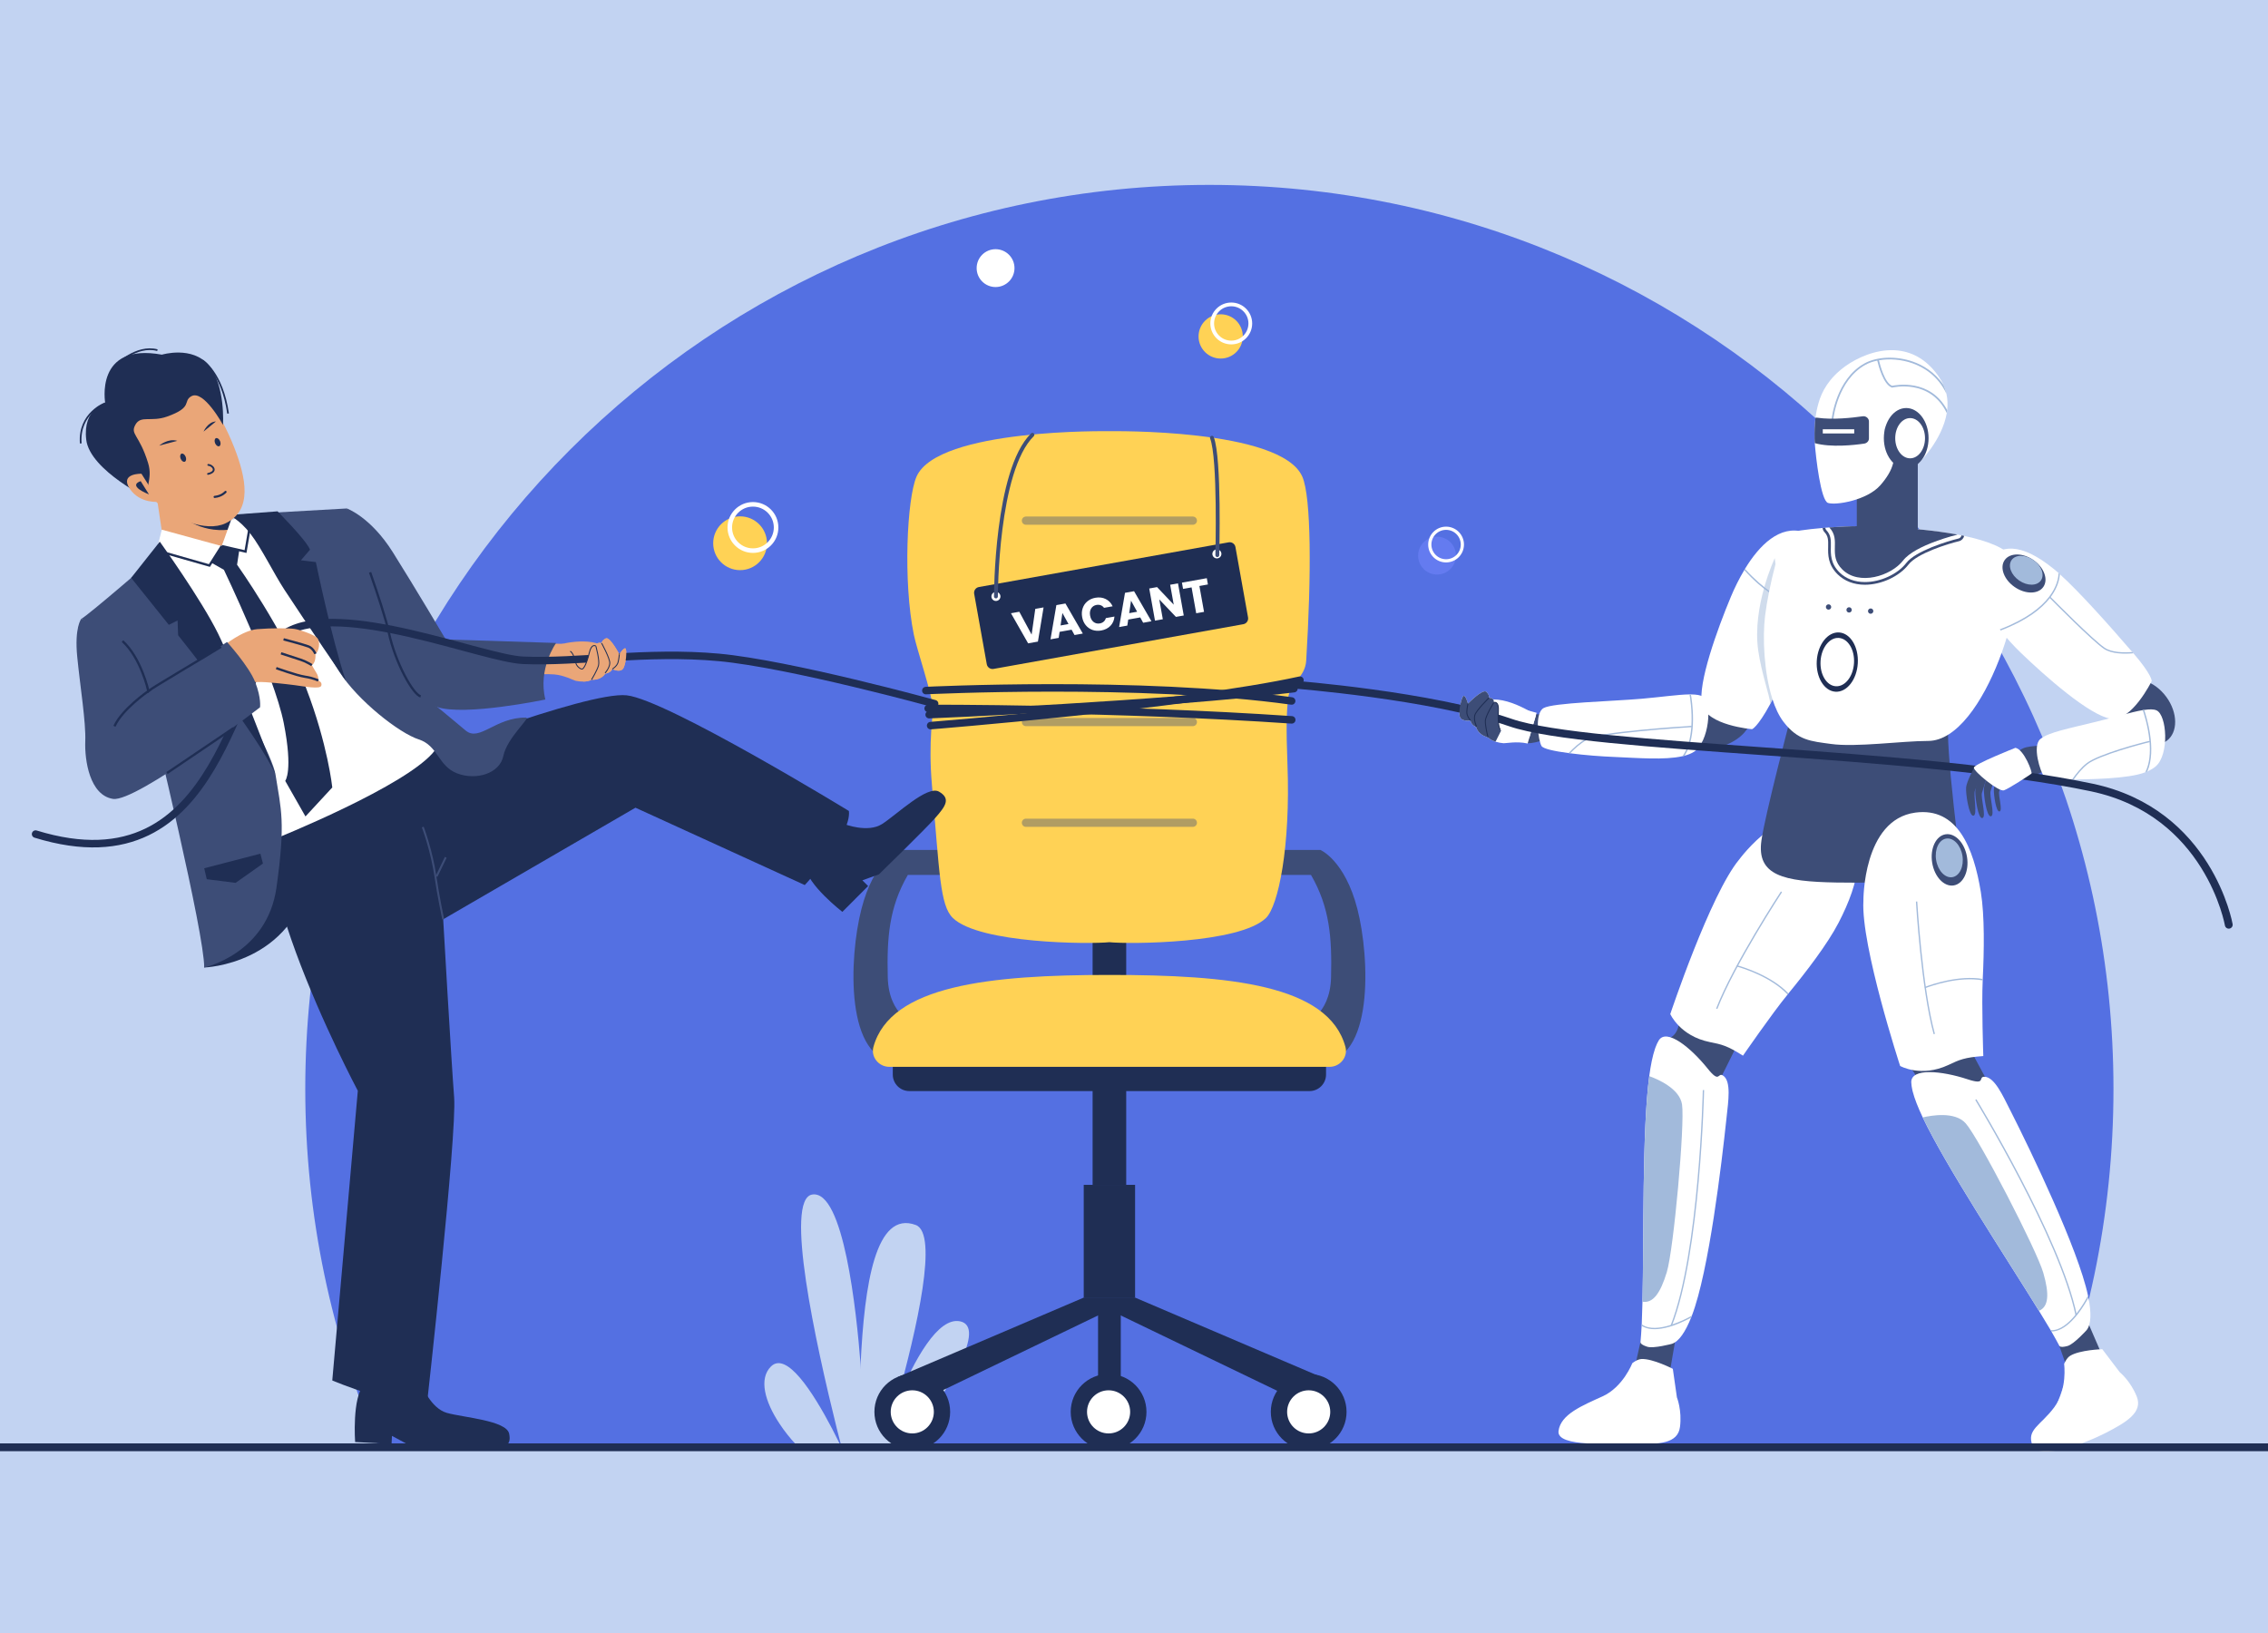 <svg fill="none" height="265" viewBox="0 0 368 265" width="368" xmlns="http://www.w3.org/2000/svg" xmlns:xlink="http://www.w3.org/1999/xlink"><rect x="0" y="0" width="368" height="265" fill="#808080" stroke="none"/><clipPath id="a"><path d="m0 0h368v265h-368z"/></clipPath><g clip-path="url(#a)"><path d="m0 0h368v265h-368z" fill="#c2d3f2"/><path d="m342.926 176.694c0 20.656-4.265 40.312-11.97 58.132h-269.454c-7.699-17.82-11.97-37.476-11.97-58.132 0-81.014 65.679-146.694 146.7-146.694 81.015 0 146.694 65.68 146.694 146.694z" fill="#5470e2"/><g fill="#c2d3f2"><path d="m136.367 234.495h-6.251l-.944-.089c-1.008-1.09-1.915-2.225-2.663-3.366-2.453-3.677-3.397-7.354-1.42-9.319 2.529-2.517 6.809 4.134 9.941 10.118.474.913.925 1.806 1.337 2.656z"/><path d="m140.5 234.495h-4.026c-.216-.824-.431-1.687-.666-2.587-3.531-14.219-8.546-37.314-4.038-38.087 5.116-.869 7.208 19.012 7.867 27.583.177 2.333.253 3.835.253 3.835l-.253-.025.659 7.113z"/><path d="m145.425 227.655c-.006.006-.013.019-.013.038-.482 1.724-.97 3.398-1.445 4.983-.178.621-.361 1.23-.539 1.819h-4.12c.012-.742.025-1.49.031-2.257.057-3.525.133-7.227.298-10.834.621-13.161 2.46-25.054 8.951-22.645 3.684 1.369.299 16.489-3.163 28.896z"/><path d="m148.38 233.088c-.342.475-.685.944-1.021 1.407h-4.52c.209-.609.437-1.23.666-1.864.576-1.611 1.217-3.29 1.908-4.939 0-.019.006-.032.013-.038 2.966-7.17 6.796-14.016 10.365-13.262 4.266.907-1.725 10.733-7.411 18.696z"/></g><path d="m207.024 137.907h7.222s3.967 1.659 6.002 9.586c2.034 7.928 2.696 24.827-5.951 24.827l-2.848-6.145s4.374-1.229 4.526-7.62c.153-6.391-.203-11.308-3.255-16.592h-6.154z" fill="#3d4d77"/><path d="m152.996 137.907h-7.222s-3.967 1.659-6.002 9.586c-2.034 7.928-2.695 24.827 5.951 24.827l2.848-6.145s-4.374-1.229-4.526-7.62c-.153-6.391.203-11.308 3.255-16.592h6.154z" fill="#3d4d77"/><g fill="#1f2e54"><path d="m212.477 177.031h-64.935c-1.481 0-2.682-1.201-2.682-2.683v-1.742h70.3v1.742c0 1.482-1.201 2.683-2.683 2.683z"/><path d="m182.736 147.946h-5.452v44.3h5.452z"/><path d="m184.176 192.246h-8.332v18.294h8.332z"/><path d="m184.176 210.539 30.145 12.867-3.606 3.933-34.871-16.8z"/><path d="m175.845 210.539-30.144 12.867 3.604 3.933 34.872-16.8z"/></g><path d="m211.31 77.338c-3.442-7.866-31.299-7.374-31.299-7.374s-27.858-.492-31.3 7.374c-1.537 3.515-2.208 16.951-.432 25.653.483 2.369 2.871 9.368 3.078 11.781.102 1.194-.769 5.357-.148 12.55 1.231 14.238 1.299 19.597 3.402 21.627 4.325 4.175 22.214 4.257 25.4 3.925 3.186.332 21.076.25 25.401-3.925 1.996-1.928 4.002-11.541 3.487-24.942-.237-6.157-.117-8.317.06-10.419.244-2.901 2.808-3.535 2.983-6.413.842-13.8.835-26.482-.632-29.837z" fill="#ffd255"/><path d="m144.292 173.098c-1.697 0-3.02-1.6-2.57-3.236 2.755-9.989 18.847-11.676 38.288-11.676 19.461 0 35.568 1.585 38.296 11.68.443 1.636-.876 3.233-2.571 3.233h-71.443z" fill="#ffd255"/><path d="m212.344 235.225c3.394 0 6.145-2.751 6.145-6.145s-2.751-6.145-6.145-6.145-6.145 2.751-6.145 6.145 2.751 6.145 6.145 6.145z" fill="#1f2e54"/><path d="m212.344 232.579c1.933 0 3.499-1.567 3.499-3.499 0-1.933-1.566-3.499-3.499-3.499-1.932 0-3.499 1.566-3.499 3.499 0 1.932 1.567 3.499 3.499 3.499z" fill="#fff"/><path d="m179.877 235.225c3.393 0 6.145-2.751 6.145-6.145s-2.752-6.145-6.145-6.145c-3.394 0-6.146 2.751-6.146 6.145s2.752 6.145 6.146 6.145z" fill="#1f2e54"/><path d="m179.877 232.579c1.932 0 3.499-1.567 3.499-3.499 0-1.933-1.567-3.499-3.499-3.499-1.933 0-3.499 1.566-3.499 3.499 0 1.932 1.566 3.499 3.499 3.499z" fill="#fff"/><path d="m148.025 235.225c3.394 0 6.145-2.751 6.145-6.145s-2.751-6.145-6.145-6.145-6.145 2.751-6.145 6.145 2.751 6.145 6.145 6.145z" fill="#1f2e54"/><path d="m148.025 232.579c1.932 0 3.499-1.567 3.499-3.499 0-1.933-1.567-3.499-3.499-3.499-1.933 0-3.499 1.566-3.499 3.499 0 1.932 1.566 3.499 3.499 3.499z" fill="#fff"/><path d="m181.854 211.751h-3.687v13.444h3.687z" fill="#1f2e54"/><g fill="#3d4d77" opacity=".4"><path d="m193.551 85.142h-27.083c-.368 0-.666-.298-.666-.666 0-.368.299-.666.666-.666h27.083c.368 0 .666.298.666.666.001.368-.298.666-.666.666z"/><path d="m193.551 101.482h-27.083c-.368 0-.666-.299-.666-.666 0-.368.299-.666.666-.666h27.083c.368 0 .666.298.666.666.001.368-.298.666-.666.666z"/><path d="m193.551 117.821h-27.083c-.368 0-.666-.299-.666-.666 0-.368.299-.666.666-.666h27.083c.368 0 .666.299.666.666.001.367-.298.666-.666.666z"/><path d="m193.551 134.16h-27.083c-.368 0-.666-.299-.666-.666 0-.368.299-.666.666-.666h27.083c.368 0 .666.299.666.666.001.367-.298.666-.666.666z"/></g><path d="m272.49 164.848s.277 2.806-1.672 3.625c-1.678.704 6.271 9.153 6.271 9.153s.19 1.07.418.659c.228-.41 4.256-8.525 4.256-8.525z" fill="#3d4d77"/><path d="m271.016 164.536s1.566 3.557 6.386 4.537c1.974.396 2.815.566 5.408 2.213 0 0 4.744-6.882 7.241-9.919.046-.054.097-.115.14-.181 2.882-3.507 6.367-8.051 8.144-11.492 3.354-6.501 5.174-13.373-.856-16.709-7.534-4.155-15.287 6.482-15.287 6.482-4.686 5.627-11.176 25.069-11.176 25.069z" fill="#fff"/><path d="m278.655 163.713c2.771-7.16 10.417-18.836 10.493-18.953l-.183-.12c-.076.117-7.734 11.813-10.513 18.993z" fill="#a2badb"/><path d="m281.929 156.863c.803.229 5.409 1.612 8.121 4.503.046-.054.097-.114.141-.18-2.711-2.848-7.197-4.236-8.156-4.515-.115-.034-.18-.045-.187-.05l-.046.211c.008.005.047.01.127.031z" fill="#a2badb"/><path d="m266.183 217.726-.962 4.304s5.7 1.004 5.683.913.943-5.582.943-5.582z" fill="#3d4d77"/><path d="m264.849 221.188s-1.484 3.855-4.807 5.369-6.816 2.914-7.16 5.633 8.746 1.95 12.508 2.058c3.763.107 6.856 0 7.2-2.719.345-2.719-.498-4.794-.498-4.794l-.664-4.638s-3.269-1.685-5.097-1.591c-.706.035-1.482.682-1.482.682z" fill="#fff"/><path d="m267.273 218.512c1.027.33 4.012-.472 4.012-.472 1.143-.379 2.184-1.947 3.109-4.251.04-.099.078-.207.124-.316 2.775-7.191 4.849-24.871 5.594-31.829.016-.166.034-.322.052-.479.244-2.337.802-5.775-.6-6.657-.878-.553-.469 1.392-2.496-1.141-2.743-3.419-6.672-6.574-7.923-4.555-.189.313-.37.696-.536 1.147-.029.07-.049.137-.076.215-.385 1.139-.694 2.646-.93 4.433-1.168 8.681-.866 26.405-1.101 36.604-.032 1.309-.072 2.539-.119 3.664-.009.082-.016.165-.016.245-.05.954-.109 1.83-.182 2.61 0 0-.182.374 1.088.782z" fill="#fff"/><g fill="#a2badb"><path d="m266.502 211.21c1.708.281 2.902-1.357 3.951-4.803 1.113-3.676 2.951-24.011 2.47-27.204-.394-2.612-4.02-4.132-5.32-4.596-1.168 8.68-.866 26.405-1.101 36.603z"/><path d="m271.286 215.104c4.628-11.818 5.218-37.996 5.222-38.233l-.218-.005c-.005.237-.594 26.377-5.208 38.158z"/><path d="m266.367 215.12c.91.599 2.218.702 3.846.328.435-.099.89-.231 1.381-.398 1.12-.401 2.136-.903 2.799-1.262.04-.099.078-.206.124-.316-.66.368-1.841.971-3.149 1.415-.084.028-.175.058-.267.088-1.681.539-3.531.775-4.719-.101-.008.083-.015.165-.015.246z"/></g><path d="m290.408 116.919s-4.007 15.274-4.602 19.44c-.816 5.714 3.599 6.677 12.124 6.832 8.034.147 20.527-.393 20.527-.393s-3.095-23.305-2.23-25.776c.864-2.471-25.819-.103-25.819-.103z" fill="#3d4d77"/><path d="m278.302 121.414c3.609-.798 6.145-3.207 5.664-5.379-.48-2.173-3.795-3.288-7.404-2.49s-6.145 3.207-5.664 5.379c.48 2.173 3.795 3.288 7.404 2.49z" fill="#3d4d77"/><path d="m276.165 114.312c.723 3.378 8.117 4 8.117 4s.888-.275 2.962-4.103c.043-.101.104-.203.157-.304.035-.092.081-.166.118-.248.883-1.672 1.84-3.499 2.779-5.334 1.897-3.751 3.71-7.546 4.714-10.204l.108-.265c.127-.328.23-.645.327-.935 2.143-6.708.486-9.64-2.775-10.606-3.892-1.145-7.186 2.118-9.538 5.989l-.015.019-.008.018c-.03.056-.06.102-.09.158-.861 1.441-1.601 2.959-2.184 4.357-2.175 5.216-5.403 14.089-4.672 17.457z" fill="#fff"/><path d="m285.282 105.531c.541 3.782 1.865 7.334 1.963 8.678.043-.101.104-.203.157-.304.035-.092.081-.166.117-.248.884-1.672 1.841-3.499 2.78-5.334l-2.333-17.756s-3.692 7.807-2.684 14.963z" fill="#a2badb" opacity=".5"/><path d="m283.123 92.322-.013.015c-.031.056-.06.102-.091.159 3.075 3.388 5.726 4.914 7.792 5.528.067.025.143.043.212.059.1.033.211.059.313.083 1.703.403 2.958.187 3.679-.048l.107-.263c-1.398.514-5.812 1.234-11.984-5.557z" fill="#a2badb"/><path d="m245.491 118.481c.127 1.297 1.44 2.229 2.932 2.083 1.493-.146 6.118-1.661 5.991-2.957s-4.958-1.884-6.451-1.738c-1.492.147-2.599 1.316-2.472 2.612z" fill="#3d4d77"/><g fill="#fff"><path d="m248.143 119.714c-.323.094-.549.162-.549.162l-3.212-.248-4.013-2.847s-2.658-2.956 1.455-3.284c.147-.01.3-.019.45-.015.006.002.006.002.006.002 2.023-.01 4.2.965 5.695 1.795.503.283.935.551 1.25.756z"/><path d="m247.868 120.644c-.044-.014-.082-.025-.128-.032-1.631-.358-3.41 0-3.767-.019-.41-.028-.883-.117-1.308-.253-.529-.174-.996-.418-1.223-.706 0 0-1.5-.249-1.918-1.65 0 0-.811-.328-.929-1.089 0 0-1.362.244-1.699-.542-.334-.794.264-3.379.598-3.442.341-.061.696 1.252.696 1.252s2.39-2.439 2.965-1.916c.58.525.448.985.448.985s.455-.033.67.251c.007.002.007.002.007.002.087.116.136.274.106.505 0 0 .852-.345.738 1.408-.114 1.754.086 2.677.303 2.955.034.044.084.107.15.182.393.441 1.311 1.322 2.157 1.085.987-.276 1.622-2.911 1.931-4.427l.309.087 1.358.377-.108.379-1.081 3.678z"/><path d="m250.118 121.036c.255.449 2.07.852 4.395 1.152.081.018.17.027.267.035 2.298.302 5.045.517 7.242.6 3.611.147 8.08.536 10.978-.127.112-.019.215-.047.326-.076l.009-.001c.582-.162 1.098-.363 1.512-.631 2.465-1.578 3.039-7.921 1.489-8.938-.405-.269-1.083-.369-1.972-.379l-.008.001c-.071-.002-.141-.004-.22-.005l-.009.001c-1.888.027-4.635.436-7.712.703-4.715.418-14.47.644-15.966 1.521-1.506.879-.841 5.245-.331 6.144z"/></g><path d="m272.999 122.696c.112-.019.215-.047.326-.076l.009-.001c2.13-3.303 1.189-9.04 1.03-9.948l-.009.001c-.07-.002-.141-.004-.22-.005.077.423.455 2.672.306 5.095-.001.079-.011.151-.014.222-.124 1.684-.508 3.427-1.428 4.712z" fill="#a2badb"/><path d="m254.513 122.188c.08.018.169.027.267.035.734-.758 1.645-1.595 2.606-2.12 2.042-1.141 15.861-2.047 17.042-2.118l.078-.008-.013-.218-.052.005c-1.154.068-15.036.964-17.162 2.148-1.026.567-2.009 1.48-2.766 2.276z" fill="#a2badb"/><path d="m287.567 113.367c.464 1.461 1.059 2.748 1.794 3.719 2.345 3.08 4.489 3.176 7.735 3.623 4.051.569 11.506-.49 15.756-.49 9.283-.001 16.82-25.209 13.766-29.654-1.164-1.698-4.27-2.835-7.927-3.614-.14-.026-.281-.053-.421-.087-.21-.044-.428-.079-.647-.123-7.289-1.356-16.118-1.365-16.118-1.365-1.286 0-2.992.07-4.69.201-.218.017-.437.035-.656.053-.14.009-.289.026-.429.035-2.581.219-4.943.542-5.591.866-1.155.577-3.167 8.706-3.745 13.405-.428 3.491-.175 9.187 1.173 13.431z" fill="#fff"/><path d="m296.028 86.329c.639.674.621 1.348.603 2.371-.026 1.295-.061 2.914 1.549 4.497 1.12 1.094 2.642 1.68 4.419 1.68 2.669 0 5.565-1.348 7.061-3.264 1.426-1.846 6.414-3.377 8.217-3.806.419-.105.743-.455.814-.858-.14-.026-.281-.053-.421-.087-.052.245-.236.455-.489.516-1.847.446-6.965 2.021-8.47 3.964-1.409 1.82-4.174 3.098-6.711 3.098-1.654 0-3.081-.543-4.113-1.549-1.479-1.461-1.444-2.966-1.418-4.183.018-1.05.035-1.872-.725-2.678-.106-.114-.167-.254-.184-.403-.14.009-.289.026-.429.035.017.246.122.483.297.666z" fill="#3d4d77"/><path d="m298.951 92.419c2.678 2.634 7.867 1.068 9.844-1.479 1.978-2.555 8.829-4.2 8.829-4.2-7.289-1.356-16.117-1.365-16.117-1.365-1.287 0-2.993.07-4.69.201 2.003 2.109-.307 4.445 2.134 6.843z" fill="#3d4d77"/><path d="m301.441 107.627c.161-2.656-1.2-4.899-3.038-5.01-1.839-.111-3.459 1.952-3.619 4.608-.161 2.656 1.2 4.899 3.039 5.01 1.838.111 3.458-1.952 3.618-4.608z" fill="#1f2e54"/><path d="m300.827 107.59c.131-2.166-.978-3.994-2.477-4.085-1.499-.09-2.82 1.592-2.951 3.757-.131 2.166.979 3.994 2.478 4.085 1.499.09 2.82-1.592 2.95-3.757z" fill="#fff"/><path d="m298.077 104.249s-1.141.054-1.793 1.702" stroke="#fff" stroke-linecap="round" stroke-linejoin="round" stroke-miterlimit="10" stroke-width=".128"/><g fill="#3d4d77"><path d="m303.53 99.586c.239 0 .432-.194.432-.432 0-.239-.193-.432-.432-.432s-.432.194-.432.432c0 .239.193.432.432.432z"/><path d="m300.03 99.391c.239 0 .432-.194.432-.432 0-.239-.193-.432-.432-.432s-.432.194-.432.432c0 .239.193.432.432.432z"/><path d="m296.695 98.917c.239 0 .432-.194.432-.432 0-.239-.193-.432-.432-.432s-.432.194-.432.432c0 .239.193.432.432.432z"/><path d="m308.966 172.526s2.456 1.388 2.005 3.452c-.387 1.778 11.095.13 11.095.13s.985.459.78.037c-.205-.423-4.529-8.384-4.529-8.384z"/></g><path d="m308.312 172.956s3.378 1.924 7.832-.161c1.821-.859 2.598-1.222 5.662-1.446 0 0-.29-8.353-.096-12.28.006-.071.01-.15.006-.229.225-4.533.316-10.259-.307-14.082-1.18-7.219-3.814-13.823-10.644-12.909-8.526 1.152-8.414 14.314-8.414 14.314-.411 7.312 5.961 26.793 5.961 26.793z" fill="#fff"/><path d="m316.998 143.665c1.562-.249 2.532-2.308 2.167-4.598-.365-2.291-1.927-3.946-3.49-3.697-1.562.249-2.532 2.308-2.167 4.598.365 2.291 1.927 3.946 3.49 3.697z" fill="#3d4d77"/><g fill="#a2badb"><path d="m316.783 142.324c1.18-.188 1.912-1.743 1.637-3.472-.276-1.729-1.455-2.979-2.635-2.791-1.179.188-1.912 1.742-1.636 3.472.276 1.729 1.455 2.978 2.634 2.791z"/><path d="m313.957 167.743c-2.041-7.401-2.858-21.333-2.867-21.473l-.218.013c.008.14.827 14.095 2.874 21.518z"/><path d="m312.505 160.292c.781-.295 5.304-1.928 9.206-1.223.005-.071.009-.15.005-.229-3.873-.671-8.304.887-9.24 1.234-.112.041-.172.071-.181.071l.089.197c.009 0 .044-.02.121-.05z"/></g><path d="m334.125 218.328 1.429 4.071s5.498-2.724 5.434-2.79c-.064-.067-2.131-4.877-2.131-4.877z" fill="#3d4d77"/><path d="m335.466 218.394c1.041-.283 3.107-2.582 3.107-2.582.752-.94.77-2.822.291-5.258-.02-.105-.047-.216-.067-.333-1.591-7.542-9.327-23.585-12.492-29.827-.077-.146-.147-.288-.218-.429-1.068-2.092-2.473-5.28-4.129-5.256-1.037.014.365 1.423-2.714.403-4.163-1.373-9.177-1.879-9.126.497.012.365.069.784.175 1.253.014.074.034.142.053.222.298 1.164.86 2.597 1.635 4.224 3.75 7.915 13.502 22.702 18.861 31.382.686 1.115 1.322 2.169 1.896 3.137.038.074.077.148.121.215.477.828.905 1.594 1.269 2.287 0 0 .051.414 1.338.065z" fill="#fff"/><path d="m330.843 212.69c1.585-.694 1.694-2.719.696-6.181-1.068-3.689-10.448-21.83-12.592-24.246-1.753-1.976-5.621-1.275-6.965-.956 3.75 7.916 13.502 22.703 18.861 31.383z" fill="#a2badb"/><path d="m334.919 221.307s.572 4.091-1.599 7.026c-2.172 2.936-4.555 3.624-3.536 6.169 1.018 2.545 8.601-.307 11.943-2.038 3.343-1.731 5.996-3.325 4.978-5.87-1.019-2.545-2.762-3.951-2.762-3.951l-2.83-3.733s-3.676.112-5.229 1.081c-.6.374-.965 1.316-.965 1.316z" fill="#fff"/><path d="m336.975 213.349c-2.556-12.432-16.166-34.793-16.291-34.994l-.185.116c.125.201 13.714 22.529 16.262 34.923z" fill="#a2badb"/><path d="m332.859 216.042c1.089.007 2.243-.619 3.405-1.82.31-.32.619-.678.941-1.086.721-.946 1.299-1.921 1.659-2.582-.02-.106-.047-.217-.067-.334-.355.668-1.016 1.818-1.871 2.902-.055.069-.115.145-.176.22-1.116 1.367-2.538 2.573-4.012 2.485.038.074.077.148.121.215z" fill="#a2badb"/><path d="m351.567 120.196c1.852-1.36 1.821-4.551-.07-7.127-1.891-2.575-4.926-3.561-6.778-2.201-1.853 1.36-1.822 4.551.069 7.127 1.891 2.575 4.926 3.561 6.779 2.201z" fill="#3d4d77"/><path d="m342.461 116.61c3.411.557 6.672-6.111 6.672-6.111s.073-.967-2.972-4.503c-.069-.069-.126-.14-.188-.205-3.751-4.363-8.603-9.795-11.752-12.627l-.205-.195c-.264-.235-.522-.445-.759-.641-5.463-4.439-8.803-3.959-10.883-1.269-2.481 3.21-.643 7.465 2.109 11.055l.008.005.009.017.01.017c.04.05.074.094.114.143 1.03 1.327 2.175 2.564 3.267 3.615 4.073 3.927 11.161 10.153 14.57 10.698z" fill="#fff"/><path d="m331.552 95.222c.836-1.212.107-3.165-1.629-4.362-1.735-1.198-3.82-1.186-4.656.026s-.107 3.165 1.629 4.362c1.735 1.198 3.82 1.186 4.656-.026z" fill="#3d4d77"/><g fill="#a2badb"><path d="m331.159 94.171c.635-.92.081-2.402-1.236-3.311s-2.899-.9-3.534.02-.081 2.402 1.236 3.311 2.899.9 3.534-.02z"/><path d="m324.5 102.138.01.017c.04.049.074.094.114.143 4.273-1.633 6.659-3.549 7.982-5.251.047-.053.091-.118.131-.175.067-.081.132-.175.191-.262.994-1.44 1.249-2.689 1.293-3.445l-.205-.195c-.029 1.49-.963 5.863-9.533 9.146z"/><path d="m341.345 105.257c1.261.869 3.355.869 4.816.739-.069-.069-.126-.14-.188-.204-1.415.108-3.351.08-4.503-.715-1.909-1.317-8.108-7.571-8.733-8.205-.031-.033-.048-.054-.048-.054l-.16.155c.015.01.038.037.077.074.781.794 6.816 6.884 8.739 8.211z"/></g><path d="m326.716 124.21c.324 1.261 1.764 1.982 3.217 1.609 1.452-.373 5.792-2.578 5.468-3.839-.325-1.262-5.189-1.103-6.641-.73-1.453.373-2.368 1.698-2.044 2.96z" fill="#3d4d77"/><path d="m331.68 126.026c.321.406 2.176.526 4.519.466.083.006.172.001.27-.007 2.316-.053 8.86-.085 11.622-1.183.108-.037.206-.08.312-.125l.009-.002c.55-.25 1.03-.527 1.397-.856 2.195-1.937 1.791-8.292.104-9.061-.441-.203-1.126-.198-2.006-.072l-.009.002c-.07.009-.14.018-.218.03l-.009.002c-1.861.315-4.513 1.141-7.514 1.875-4.596 1.135-7.746 1.715-9.091 2.81-1.354 1.098-.028 5.311.614 6.121z" fill="#fff"/><path d="m348.091 125.302c.108-.037.205-.08.311-.124l.009-.003c1.599-3.59-.209-9.115-.506-9.988l-.008.002c-.07.009-.14.018-.218.029.14.407.859 2.571 1.082 4.989.011.078.012.151.021.221.133 1.681.021 3.463-.691 4.874z" fill="#a2badb"/><path d="m336.199 126.492c.083.006.172.001.269-.006.61-.862 1.382-1.828 2.251-2.494 1.843-1.44 8.907-3.314 10.062-3.565l.077-.02-.046-.214-.051.013c-1.129.245-8.257 2.117-10.176 3.613-.928.717-1.76 1.771-2.386 2.673z" fill="#a2badb"/><path d="m301.279 85.903s1.235 1.524 4.9 1.524c3.191 0 4.997-1.524 4.997-1.524v-22.103l-9.897 14.476z" fill="#3d4d77"/><path d="m315.951 66.551c-.023.155-.045.311-.073.466-.743 4.433-4.555 8.15-4.555 8.15s.921-3.917-.105-6.813c-1.021-2.896-2.447-2.07-3.778-.793-1.337 1.287-2.475 2.07-.933 4.2 1.543 2.119.722 4.555-1.414 6.979-2.13 2.424-7.174 3.29-8.489 2.863-1.165-.389-1.969-7.351-2.142-9.704-.027-.322-.038-.555-.038-.677-.011-1.237.005-2.325.15-3.44.094-.755.25-1.526.488-2.363.516-1.864 1.681-4.072 4.389-6.02 1.764-1.265 4.771-2.713 7.906-2.575.083 0 .172.011.255.017 2.375.172 4.799 1.265 6.813 4.05.172.244.333.483.466.727.006.006.017.006.017.006.027.056.061.1.088.15.134.233.256.471.355.71.212.46.367.921.467 1.387.204.904.227 1.804.133 2.68z" fill="#fff"/><path d="m315.951 66.551c-.023.155-.044.311-.072.466-2.696-5.626-8.772-4.15-8.833-4.133l-.039.011-.038-.017c-1.387-.471-2.192-3.612-2.369-4.366-.017-.089-.028-.144-.034-.161l.272-.055c0 .006.016.067.039.166.172.744.937 3.678 2.141 4.139.555-.116 6.192-1.237 8.933 3.95z" fill="#a2badb"/><path d="m315.817 63.871c-1.382-2.935-3.734-4.305-5.515-4.932-1.764-.622-3.734-.782-5.426-.477-.094.011-.188.028-.277.05-.715.144-1.381.377-1.947.694-4.516 2.519-5.171 8.738-5.176 8.805l-.272-.028c.005-.067.671-6.43 5.315-9.016 2.02-1.126 5.182-1.243 7.878-.288 1.554.549 3.529 1.642 4.955 3.806.21.461.365.922.465 1.387z" fill="#a2badb"/><path d="m312.925 71.101c0 2.705-1.624 4.898-3.628 4.898-2.003 0-3.628-2.193-3.628-4.898s1.625-4.898 3.628-4.898c2.004 0 3.628 2.193 3.628 4.898z" fill="#3d4d77"/><path d="m312.348 71.101c0 1.802-1.081 3.263-2.416 3.263s-2.417-1.461-2.417-3.263 1.082-3.263 2.417-3.263c1.334 0 2.416 1.461 2.416 3.263z" fill="#fff"/><path d="m303.251 68.386v2.75c0 .424-.327.777-.771.842-1.599.238-5.403.662-8.017-.077-.026-.321-.039-.553-.039-.675-.013-1.24.006-2.326.148-3.444.096-.019.199-.026.302-.006 2.48.372 5.711.006 7.343-.231.546-.084 1.034.321 1.034.842z" fill="#3d4d77"/><path d="m300.862 69.65h-5.102v.68h5.102z" fill="#fff"/><path d="m209.816 111.072s22.384 1.72 35.244 6.161c12.861 4.441 65.969 4.533 94.373 10.547 19.012 4.025 22.201 22.263 22.201 22.263" stroke="#1f2e54" stroke-linecap="round" stroke-linejoin="round" stroke-miterlimit="10" stroke-width="1.268"/><g fill="#3d4d77"><path d="m320.309 124.586s-1.206 2.2-1.293 3.177c-.086.978.463 4.692 1.182 4.589.719-.104-.046-3.289.255-4.09.3-.802 1.063-2.603 1.063-2.603z"/><path d="m321.546 125.124s-1.034 2.286-1.047 3.267c-.012.982.444 4.498 1.153 4.34.708-.157-.297-3.275-.059-4.097.239-.821.862-2.676.862-2.676z"/><path d="m322.943 124.84s-1.034 2.286-1.047 3.268c-.012.981.444 4.497 1.153 4.34.708-.158-.297-3.275-.059-4.097.239-.822.861-2.677.861-2.677z"/><path d="m324.352 125.591s-.826 1.824-.835 2.607c-.01.784.354 3.589.919 3.463.566-.126-.237-2.613-.046-3.269.19-.656.687-2.136.687-2.136z"/></g><path d="m327.021 121.335s-6.68 2.637-6.746 3.217c-.065.579 4.03 3.975 4.877 3.683s4.277-2.547 4.472-2.717-1.188-3.895-2.603-4.183z" fill="#fff"/><path d="m236.894 116.35c.337.787 1.699.542 1.699.542.118.762.929 1.09.929 1.09.418 1.4 1.917 1.649 1.917 1.649.228.289.695.533 1.224.707l.911-1.806c-.067-.075-.116-.137-.15-.182-.218-.278-.417-1.202-.303-2.954.113-1.753-.738-1.409-.738-1.409.106-.824-.784-.758-.784-.758s.133-.459-.447-.985c-.574-.523-2.965 1.916-2.965 1.916s-.355-1.313-.695-1.252c-.333.064-.932 2.649-.598 3.442z" fill="#3d4d77"/><g stroke="#1f2e54" stroke-miterlimit="10" stroke-width=".158"><path d="m242.387 113.987s.851-.342.735 1.409c-.115 1.752.083 2.674.302 2.957"/><path d="m241.439 119.629s-.464-1.794-.43-2.658 1.378-2.984 1.378-2.984"/><path d="m241.599 113.229s-2.081 2.028-2.3 2.824.279 1.831.279 1.831"/><path d="m238.595 116.892s-.617-.691-.593-1.361.187-1.368.187-1.368"/></g><path d="m33.135 156.981s14.444-.414 17.286-15.155c2.842-14.74-9.827-14.859-9.827-14.859l-4.973 13.32z" fill="#1f2e54"/><path d="m42.903 135.069s.829 7.814 5.091 19.417c4.262 11.603 10.064 22.496 10.064 22.496l-4.144 47.004s11.248 4.736 15.392 3.552c0 0 4.854-43.452 4.381-49.49s-1.776-28.889-1.776-28.889l31.198-18.107 27.469 12.55s7.636-8.11 7.163-12.017c0 0-29.541-18.056-36.053-18.767-6.512-.71-36.052 10.885-36.052 10.885l-16.576 7.696z" fill="#1f2e54"/><path d="m24.605 75.123c.009.16 1.887 12.485 1.896 12.644 3.571 11.776 15.294 3.358 14.975.966-.053-.39-1.231-1.453-2.25-2.304-.292-.257-.576-.487-.824-.683-.399-.328-.674-.54-.674-.54s-.044-.053-.124-.142c-.062-.08-.08-.399-.08-.78 0-.576.018-1.302-.115-1.559-.922-1.737-1.515-4.04-1.515-4.04-3.261-.992-7.221-2.711-10.482-3.704 0 0-.797.142-.806.142z" fill="#eaa678"/><path d="m29.399 83.612c.204.195 3.473 3.278 8.896 2.153.035-.009.071-.018.106-.018-.399-.328-.674-.54-.674-.54s-.044-.053-.124-.142c-.062-.08-.08-.399-.08-.78-.39.222-.886.443-1.293.594-1.923.683-4.484.063-6.832-1.266z" fill="#1f2e54"/><path d="m44.265 136.253s22.081-8.812 26.344-14.555l-11.307-12.677-13.498-20.246-7.635-4.819-2.193 4.65-10.049-.719 6.675 21.43z" fill="#fff"/><path d="m34.142 91.21 2.191 1.243s8.169 17.049 9.709 24.864.237 9.384.237 9.384l3.286 5.771 4.351-4.706s-.711-6.926-4.262-16.162c-3.552-9.235-11.188-19.979-11.188-19.979l.414-2.723-2.901-.296z" fill="#1f2e54"/><path d="m35.977 88.606 1.548-4.32 3.203.014-.888 5.194z" fill="#fff"/><path d="m40.728 84.299-.888 5.194-3.863-.888" stroke="#1f2e54" stroke-miterlimit="10" stroke-width=".377"/><path d="m26.254 85.942 9.723 2.664-1.998 3.152-8.569-2.442z" fill="#fff"/><path d="m35.977 88.606-1.998 3.152-8.569-2.442" stroke="#1f2e54" stroke-miterlimit="10" stroke-width=".377"/><path d="m25.321 90.293s-11.159 9.67-12.136 10.115c0 0 8.436 3.196 10.301 11.011 1.865 7.814 9.65 39.967 9.65 45.562 0 0 10.212-2.22 11.722-12.964 1.51-10.745.74-12.618-.148-18.301-.889-5.684-19.389-35.423-19.389-35.423z" fill="#3d4d77"/><path d="m33.135 140.879 9.117-2.368.414 1.598-4.44 3.138-4.677-.592z" fill="#1f2e54"/><path d="m25.928 87.887-4.647 5.869 6.112 7.628 1.421-.71.089 2.397s13.053 16.25 15.806 22.644c0 0-6.571-17.316-9.324-22.91-2.752-5.595-9.457-14.918-9.457-14.918z" fill="#1f2e54"/><path d="m89.173 105.028s4.896-1.766 8.161-.485c3.691 1.446.421 3.423.421 3.423l-4.478 1.496-3.015-.666s-2.339-1.531-2.32-1.641c.018-.11 1.23-2.127 1.23-2.127z" fill="#eaa678"/><path d="m101.069 108.534c-.528.629-1.711.026-1.711.026-.321.666-1.157.742-1.157.742-.774 1.17-2.22.981-2.22.981-.289.201-.786.296-1.321.308-.428.006-.887-.044-1.27-.132-.333-.082-1.868-.906-3.466-1.032-2.535-.194-5.416.315-5.416.315l1.063-5.415 5.931.144c-.138 1.478-.289 4.076.541 4.604.711.453 1.799-.101 2.283-.396.082-.051.144-.095.189-.126.277-.195.717-.988 1.101-2.63.384-1.641 1.069-1.087 1.069-1.087.132-.787.931-.479.931-.479s.006-.459.686-.78c.673-.32 2.189 2.586 2.189 2.586s.692-1.107.988-.957c.288.152.118 2.693-.41 3.328z" fill="#eaa678"/><path d="m56.282 82.5s3.848 1.362 7.459 7.104c3.611 5.743 8.584 14.149 8.584 14.149l17.908.571s-2.989 4.144-1.746 9.176c0 0-13.142 2.744-17.582 1.205s-8.525-7.932-8.525-7.932l-5.743-19.181z" fill="#3d4d77"/><path d="m39.589 83.447 16.694-.947s5.742 15.155 6.808 20.127c1.065 4.973 3.981 10.117 5.165 10.354 1.184.237 5.076 3.736 7.326 5.57 2.25 1.836 4.795-2.182 9.797-2.122.732.008-3.108 3.306-3.7 6.207-.592 2.901-4.44 4.025-7.518 2.842-3.078-1.184-3.079-4.499-6.216-5.506-3.138-1.006-9.886-6.275-12.906-11.011-3.02-4.736-15.452-25.514-15.452-25.514z" fill="#3d4d77"/><path d="m60.05 92.865c1.324 3.799 2.594 7.676 3.04 9.762 1.065 4.972 3.981 10.116 5.165 10.353" stroke="#1f2e54" stroke-miterlimit="10" stroke-width=".377"/><path d="m45.035 82.967s4.676 4.683 5.269 6.222l-1.48 1.717 2.427.296s2.545 12.373 4.854 19.239c0 0-6.275-9.116-9.945-14.74-1.793-2.748-3.732-6.785-5.52-9.093-1.871-2.416-3.552-3.042-3.552-3.042z" fill="#1f2e54"/><path d="m38.032 72.67c1.868 4.816 3.016 10.134-1.451 12.243-3.122 1.474-8.498-.609-11.537-3.793-1.567-1.644-2.955-3.066-3.771-4.291-.646-.968-1.008-1.605-1.008-1.605l-.72-2.567-.419-1.504s.413-1.351.869-2.863c.568-1.895 3.532-1.709 3.519-1.804-.022-.144 5.125-4.773 8.45-3.706.011.001.017.003.019.008.303.097.571.223.796.385.187.134.342.292.464.474.235.352.576.886 1.003 1.565.171.288.367.597.563.933.333.564.689 1.188 1.049 1.857.753 1.398 1.53 3.003 2.174 4.668z" fill="#eaa678"/><g fill="#1f2e54"><path d="m29.984 74.915c.223-.091.284-.457.136-.817-.148-.36-.448-.577-.671-.486-.223.091-.284.457-.136.817.147.36.448.577.671.486z"/><path d="m35.573 72.398c.223-.091.284-.457.136-.817-.147-.36-.448-.577-.671-.486-.223.091-.284.457-.136.817.148.36.448.577.671.486z"/><path d="m24.468 81.035c.132.195-9.897-4.665-10.477-9.705-.581-5.04 3.086-5.909 3.086-5.909s-1.801-9.884 9.19-7.874c0 0 4.933-1.496 7.627 1.739s2.292 9.66 2.292 9.66-3.157-5.793-5.145-4.652c-1.44.827.363 1.767-3.916 3.292-2.643.942-4.276-.263-5.156 1.329-.881 1.591.616 1.54 2.053 6.183.884 2.856-.828 4.052.447 5.938z"/></g><g stroke="#1f2e54" stroke-miterlimit="10" stroke-width=".273"><path d="m17.077 65.421s-4.359 1.602-3.974 6.526"/><path d="m18.796 59.252s3.334-3.36 6.745-2.436"/><path d="m32.851 58.482s3.231 2.001 4.155 8.617"/></g><path d="m22.952 76.865s-3.565-.102-1.911 2.414c1.655 2.516 4.772 2.139 4.772 2.139z" fill="#eaa678"/><g fill="#1f2e54"><path d="m22.832 78.073s-2.367.619 1.338 2.144z"/><path d="m33.028 70.028s.673-1.583 2.008-1.642z"/><path d="m25.824 72.305c.089-.068 1.458-1.225 2.94-.777z"/></g><path d="m33.798 75.431c.699.037 1.596 1.082-.044 1.464" stroke="#1f2e54" stroke-linecap="round" stroke-linejoin="round" stroke-miterlimit="10" stroke-width=".296"/><path d="m36.596 79.814s-.58.699-1.767.811" stroke="#1f2e54" stroke-linecap="round" stroke-linejoin="round" stroke-miterlimit="10" stroke-width=".348"/><path d="m59.08 224.632s5.444 1.454 9.365.093c0 0 1.421 3.772 4.065 4.521s9.66 1.222 10.103 3.374c.443 2.151-.937 2.381-3.622 2.39-2.685.009-12.879-.684-12.879-.684l-2.511-1.349-.07 1.313-5.909-.314s-.525-7.271 1.459-9.344z" fill="#1f2e54"/><path d="m130.699 140.625s4.718-3.079 6.325-6.907c0 0 3.757 1.464 6.08-.004 2.324-1.469 7.363-6.372 9.26-5.265 1.896 1.108 1.146 2.288-.641 4.293-1.786 2.004-9.113 9.126-9.113 9.126l-2.681.968.93.929-4.181 4.188s-5.763-4.467-5.979-7.328z" fill="#1f2e54"/><g stroke-miterlimit="10"><path d="m68.596 134.189s1.464 3.851 2.072 8.111c.414 2.901 1.243 6.858 1.243 6.858" stroke="#3d4d77" stroke-width=".315"/><path d="m70.835 142.199 1.491-3.096" stroke="#3d4d77" stroke-width=".315"/><path d="m151.653 114.18s-23.443-6.452-35.047-7.518c-11.603-1.066-22.91.858-31.73.474-6.578-.287-29.481-9.828-38.48-4.499-8.998 5.327-9.78 42.187-40.621 32.697" stroke="#1f2e54" stroke-linecap="round" stroke-linejoin="round" stroke-width="1.217"/></g><path d="m101.069 108.534c-.528.629-1.711.026-1.711.026-.321.666-1.157.742-1.157.742-.774 1.17-2.22.981-2.22.981-.289.201-.786.296-1.321.308l-.333-1.912c.082-.051.144-.095.189-.126.277-.195.717-.988 1.101-2.63.384-1.641 1.069-1.088 1.069-1.088.132-.786.931-.478.931-.478s.006-.459.686-.78c.673-.32 2.188 2.586 2.188 2.586s.692-1.107.988-.957c.288.152.118 2.693-.41 3.328z" fill="#eaa678"/><g stroke="#1f2e54" stroke-miterlimit="10" stroke-width=".152"><path d="m96.683 104.834s-.686-.551-1.068 1.089c-.382 1.641-.821 2.434-1.101 2.631"/><path d="m94.514 108.555s-.32.087-.815-.466c-.494-.554-.404-1.913-1.178-2.432"/><path d="m95.983 110.281s.925-1.519 1.134-2.322-.434-3.125-.434-3.125"/><path d="m98.178 109.196s.746-.813.766-1.605c.02-.791-1.326-3.234-1.326-3.234"/><path d="m99.357 108.559s.759-.463.923-1.086c.164-.622.21-1.308.21-1.308"/></g><path d="m36.292 104.783s3.025-2.504 5.449-2.703c2.424-.198 5.258-.165 6.072-.033.814.132 3.224.922 3.702 1.523.479.599.253 2.164-.337 2.512 0 0 .15 1.397-.578 1.833 0 0 .358.664.753 1.29s.297 1.212.297 1.212.697.255.475.855c-.222.6-2.778.095-4.321-.105-1.542-.2-4.754-.56-5.896-.505-1.142.056-4.245-.264-4.245-.264z" fill="#eaa678"/><g stroke="#1f2e54" stroke-miterlimit="10" stroke-width=".377"><path d="m51.179 106.082s-.357-.887-1.091-1.178c-.735-.29-4.077-1.173-4.077-1.173"/><path d="m50.601 107.915s-1.021-.628-1.825-.874c-.805-.247-3.181-1.035-3.181-1.035"/><path d="m51.65 110.417s-.742-.399-2.16-.613c-1.417-.215-4.669-1.403-4.669-1.403"/></g><path d="m13.185 100.408s-1.125 1.391-.651 6.186 1.421 10.597 1.302 13.675c-.118 3.079.711 8.762 4.499 9.354 3.789.592 23.857-14.859 23.857-14.859s.237-1.451-.769-4.055c-1.006-2.605-4.588-6.542-4.588-6.542s-5.624 3.7-6.334 4.203c-.711.504-5.801 3.197-6.423 3.76 0 0-1.184-5.387-4.203-8.111-3.019-2.723-6.689-3.611-6.689-3.611z" fill="#3d4d77"/><g stroke="#1f2e54" stroke-miterlimit="10" stroke-width=".377"><path d="m27.097 125.428 10.775-7.282"/><path d="m35.859 104.945c-.711.503-11.159 6.621-11.781 7.184 0 0-1.184-5.387-4.203-8.11"/><path d="m24.078 112.129s-4.262 2.931-5.506 5.713"/></g><path d="m201.738 101.279-40.527 7.255c-.515.092-1.008-.251-1.1-.767l-2.044-11.419c-.093-.516.251-1.008.766-1.1l40.527-7.254c.516-.092 1.008.251 1.1.766l2.045 11.419c.091.515-.252 1.008-.767 1.1z" fill="#1f2e54"/><g fill="#fff"><path d="m169.328 98.554-.917 5.546-1.589.285-2.784-4.884 1.352-.242 1.998 3.706.595-4.171zm4.546 3.618-1.946.348-.148.977-1.329.238.953-5.553 1.471-.263 2.821 4.877-1.345.241zm-.502-.922-.989-1.794-.297 2.024zm2.214-1.133c-.092-.515-.062-.993.089-1.434.15-.446.403-.816.76-1.11.36-.3.793-.495 1.298-.585.619-.111 1.178-.042 1.678.206.499.248.873.641 1.123 1.179l-1.397.25c-.143-.199-.321-.339-.534-.418-.209-.08-.435-.099-.677-.055-.392.07-.684.263-.878.579-.194.316-.25.702-.169 1.157.082.455.268.798.56 1.027.291.228.633.308 1.024.238.243-.044.448-.139.616-.287.172-.148.291-.341.356-.577l1.397-.25c-.047.591-.262 1.089-.645 1.495-.383.401-.884.657-1.503.768-.505.09-.978.06-1.42-.091-.437-.157-.802-.416-1.097-.777-.295-.362-.488-.8-.581-1.315zm9.425.061-1.947.349-.147.977-1.33.238.954-5.554 1.471-.263 2.821 4.878-1.345.24zm-.502-.922-.989-1.794-.297 2.024zm7.564.609-1.271.227-2.7-2.836.575 3.217-1.27.227-.934-5.215 1.271-.227 2.703 2.851-.578-3.232 1.27-.227zm3.739-6.052.182 1.018-1.382.247.752 4.198-1.271.228-.751-4.198-1.382.247-.182-1.018z"/><path d="m197.451 90.603c.404 0 .732-.328.732-.732s-.328-.732-.732-.732c-.405 0-.733.328-.733.732s.328.732.733.732z"/><path d="m161.598 97.508c.404 0 .732-.328.732-.732s-.328-.732-.732-.732c-.405 0-.733.328-.733.732s.328.732.733.732z"/></g><g stroke-linecap="round" stroke-linejoin="round" stroke-miterlimit="10"><path d="m161.598 96.775s0-20.424 5.92-26.225" stroke="#3d4d77" stroke-width=".629"/><path d="m197.517 90.071s.429-15.732-.873-19.047" stroke="#3d4d77" stroke-width=".629"/><g stroke="#1f2e54"><g stroke-width="1.217"><path d="m150.227 112.048s34.916-1.719 59.353 1.687"/><path d="m150.603 114.946s30.831-.082 58.991 1.853"/><path d="m150.765 115.956c.359-.002 37.613-1.573 59.184-4.218"/><path d="m151.002 117.732s41.392-3.309 59.925-7.371"/></g><path d="m392 234.826h-51.098-269.455-88.447" stroke-width="1.268"/></g></g><path d="m120.085 92.507c2.41 0 4.364-1.954 4.364-4.364s-1.954-4.364-4.364-4.364-4.364 1.954-4.364 4.364 1.954 4.364 4.364 4.364z" fill="#ffd255"/><path d="m122.171 89.342c2.074 0 3.756-1.682 3.756-3.756s-1.682-3.756-3.756-3.756-3.756 1.682-3.756 3.756 1.682 3.756 3.756 3.756z" stroke="#fff" stroke-miterlimit="10" stroke-width=".739"/><path d="m233.17 93.223c1.696 0 3.07-1.375 3.07-3.071s-1.374-3.071-3.07-3.071-3.071 1.375-3.071 3.071 1.375 3.071 3.071 3.071z" fill="#647bf0"/><path d="m234.637 90.997c1.46 0 2.643-1.183 2.643-2.643s-1.183-2.643-2.643-2.643c-1.459 0-2.642 1.183-2.642 2.643s1.183 2.643 2.642 2.643z" stroke="#fff" stroke-miterlimit="10" stroke-width=".52"/><path d="m161.538 46.574c1.696 0 3.071-1.375 3.071-3.071 0-1.696-1.375-3.071-3.071-3.071-1.695 0-3.07 1.375-3.07 3.071 0 1.696 1.375 3.071 3.07 3.071z" fill="#fff"/><path d="m198.065 58.176c1.983 0 3.591-1.608 3.591-3.591 0-1.983-1.608-3.591-3.591-3.591s-3.591 1.608-3.591 3.591c0 1.984 1.608 3.591 3.591 3.591z" fill="#ffd255"/><path d="m199.782 55.573c1.707 0 3.09-1.384 3.09-3.091 0-1.707-1.383-3.091-3.09-3.091s-3.091 1.384-3.091 3.091c0 1.707 1.384 3.091 3.091 3.091z" stroke="#fff" stroke-miterlimit="10" stroke-width=".608"/></g></svg>